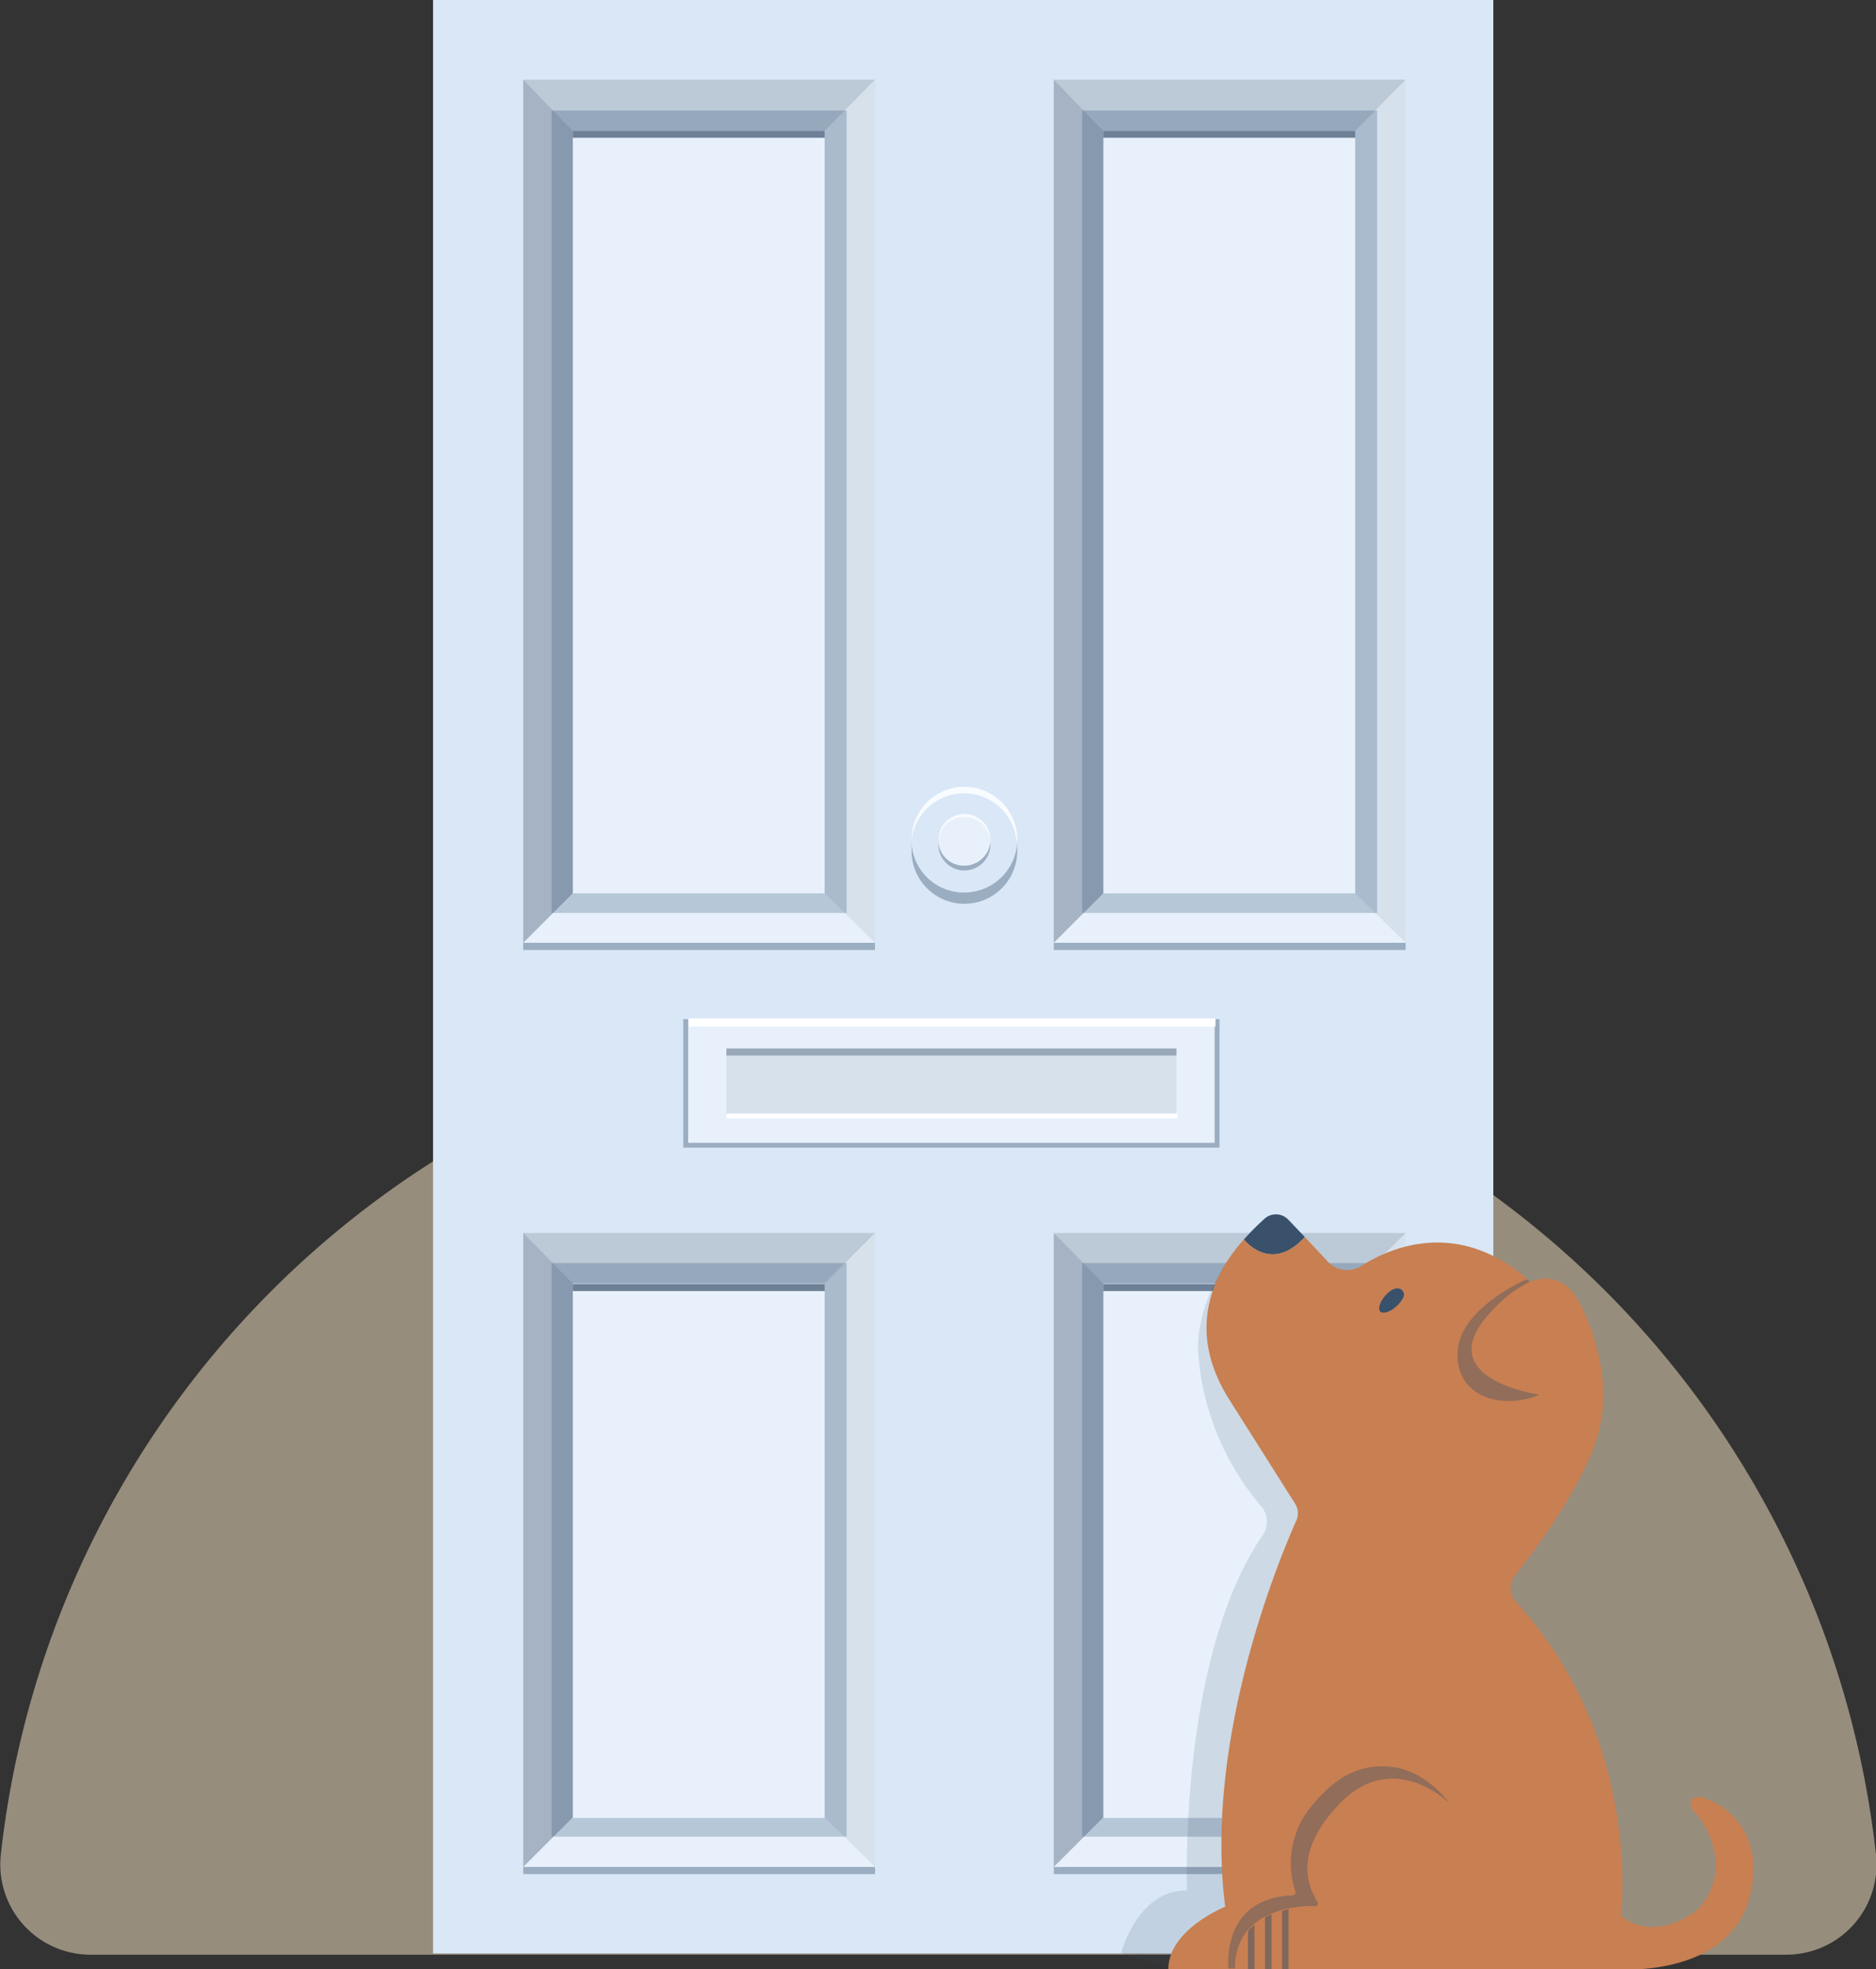 <svg xmlns="http://www.w3.org/2000/svg" viewBox="0 0 230.9 242.3"><rect x="0" y="0" width="230.9" height="242.3" fill="#333333" stroke="none"/><defs><style>.cls-1{fill:#fbe9c8;}.cls-1,.cls-14{opacity:0.5;}.cls-2{fill:#d9e7f7;}.cls-3{fill:#e8f1fb;}.cls-11,.cls-12,.cls-14,.cls-4,.cls-6,.cls-7,.cls-8{fill:#39516a;}.cls-4{opacity:0.1;}.cls-5{fill:#b6c7d8;}.cls-6{opacity:0.38;}.cls-7{opacity:0.25;}.cls-8{opacity:0.7;}.cls-9{fill:#f9fcff;}.cls-10{fill:#fff;}.cls-11{opacity:0.15;}.cls-13{fill:#c87f51;}</style></defs><g id="Layer_2" data-name="Layer 2"><g id="Layer_1-2" data-name="Layer 1"><path class="cls-1" d="M11.2,240.5A11.1,11.1,0,0,1,.1,228.2a116.1,116.1,0,0,1,230.8,0,11.1,11.1,0,0,1-11.1,12.3Z"/><rect class="cls-2" x="53.3" width="130.5" height="240.35"/><rect class="cls-3" x="84.7" y="125.4" width="64.8" height="15.28"/><rect class="cls-4" x="89.4" y="129" width="55.4" height="8.08"/><rect class="cls-3" x="64.4" y="9.8" width="43.3" height="106.2"/><rect class="cls-5" x="67.9" y="13.6" width="36.3" height="98.73"/><rect class="cls-3" x="70.5" y="16.1" width="31" height="93.82"/><rect class="cls-6" x="64.4" y="116" width="43.3" height="0.88"/><polygon class="cls-6" points="70.5 109.9 64.4 116 64.4 9.8 70.5 16.1 70.5 109.9"/><polygon class="cls-4" points="101.5 109.9 107.7 116 107.7 9.8 101.5 16.1 101.5 109.9"/><polygon class="cls-7" points="101.5 16.1 70.5 16.1 64.4 9.8 107.7 9.8 101.5 16.1"/><rect class="cls-8" x="70.5" y="16.1" width="31" height="0.85"/><rect class="cls-3" x="64.4" y="151.7" width="43.3" height="78.05"/><rect class="cls-5" x="67.9" y="155.4" width="36.3" height="70.58"/><rect class="cls-3" x="70.5" y="158" width="31" height="65.67"/><rect class="cls-6" x="64.4" y="229.7" width="43.3" height="0.88"/><polygon class="cls-6" points="70.5 223.6 64.4 229.7 64.4 151.7 70.5 157.9 70.5 223.6"/><polygon class="cls-4" points="101.5 223.6 107.7 229.7 107.7 151.7 101.5 157.9 101.5 223.6"/><polygon class="cls-7" points="101.5 157.9 70.5 157.9 64.4 151.7 107.7 151.7 101.5 157.9"/><rect class="cls-8" x="70.5" y="158" width="31" height="0.85"/><rect class="cls-3" x="129.7" y="151.7" width="43.3" height="78.05"/><rect class="cls-5" x="133.2" y="155.4" width="36.3" height="70.58"/><rect class="cls-3" x="135.8" y="158" width="31" height="65.67"/><rect class="cls-6" x="129.7" y="229.7" width="43.3" height="0.88"/><polygon class="cls-6" points="135.8 223.6 129.7 229.7 129.7 151.7 135.8 157.9 135.8 223.6"/><polygon class="cls-4" points="166.8 223.6 173 229.7 173 151.7 166.8 157.9 166.8 223.6"/><polygon class="cls-7" points="166.8 157.9 135.8 157.9 129.7 151.7 173 151.7 166.8 157.9"/><rect class="cls-8" x="135.8" y="158" width="31" height="0.85"/><rect class="cls-3" x="129.7" y="9.8" width="43.3" height="106.2"/><rect class="cls-5" x="133.2" y="13.6" width="36.3" height="98.73"/><rect class="cls-3" x="135.8" y="16.1" width="31" height="93.82"/><rect class="cls-6" x="129.7" y="116" width="43.3" height="0.88"/><polygon class="cls-6" points="135.8 109.9 129.7 116 129.7 9.8 135.8 16.1 135.8 109.9"/><polygon class="cls-4" points="166.8 109.9 173 116 173 9.8 166.8 16.1 166.8 109.9"/><polygon class="cls-7" points="166.8 16.1 135.8 16.1 129.7 9.8 173 9.8 166.8 16.1"/><rect class="cls-8" x="135.8" y="16.1" width="31" height="0.85"/><rect class="cls-6" x="89.4" y="129" width="55.4" height="0.88"/><path class="cls-6" d="M118.7,109.8a6.4,6.4,0,0,1-6.5-6.5v1.4a6.5,6.5,0,0,0,13,0v-1.4A6.6,6.6,0,0,1,118.7,109.8Z"/><circle class="cls-2" cx="118.7" cy="103.3" r="6.5"/><path class="cls-6" d="M118.7,106.5a3.1,3.1,0,0,1-3.2-3.1v.5a3.2,3.2,0,0,0,3.2,3.2,3.2,3.2,0,0,0,3.2-3.2v-.5A3.3,3.3,0,0,1,118.7,106.5Z"/><circle class="cls-3" cx="118.7" cy="103.3" r="3.2"/><path class="cls-9" d="M118.7,100.5a3.2,3.2,0,0,0-3.2,2.9h0a3.2,3.2,0,0,1,3.2-3.2,3.2,3.2,0,0,1,3.2,3.2c0,.2-.1,0,0,.2A3.2,3.2,0,0,0,118.7,100.5Z"/><path class="cls-9" d="M125.2,103.3a6.5,6.5,0,0,0-13,0h0a6.5,6.5,0,0,1,12.9,0C125.1,103.7,125.2,103.5,125.2,103.3Z"/><polygon class="cls-6" points="149.5 125.4 149.5 140.6 84.7 140.6 84.7 125.4 84.1 125.4 84.1 140.6 84.1 141.2 84.7 141.2 149.5 141.2 150.1 141.2 150.1 140.6 150.1 125.4 149.5 125.4"/><rect class="cls-10" x="116.6" y="93.4" width="1" height="64.82" transform="translate(243 8.7) rotate(90)"/><rect class="cls-10" x="116.8" y="109.6" width="0.6" height="55.45" transform="translate(254.5 20.2) rotate(90)"/><path class="cls-11" d="M143.8,242.3l-5.8-2s2-7.8,8.1-7.7c0,0-1.1-28.5,9.3-43.7a2.9,2.9,0,0,0-.2-3.6,32.7,32.7,0,0,1-7.7-18.5c-.5-5.9,3.5-11.6,3.5-11.6l24.3,26.2-18.5,59.1Z"/><path class="cls-12" d="M160.6,152.2l-2-2.1a2.1,2.1,0,0,0-2.9-.2,31.7,31.7,0,0,0-2.6,2.6S156.4,156.8,160.6,152.2Z"/><path class="cls-13" d="M209.7,221.2c-1.6-.5-2.2.7-1,1.9s4.8,7.1.2,11.9c0,0-5.1,4.2-9.4.7,0,0,2.8-21.5-13-38.7a2.6,2.6,0,0,1-.1-3.1c2.5-3.1,7.8-10.2,10-16.5,2.9-8.3-1.9-16.9-1.9-16.9s-1.8-4.5-6.2-2.8c0,.1-.4-.4-.4-.4-8.5-7.3-16.7-3.9-20.4-1.5a3.3,3.3,0,0,1-4.1-.6l-2.8-3c-4.2,4.6-7.5.3-7.5.3-3.6,4-7.3,11-1.8,19.7l8.1,12.8a2.2,2.2,0,0,1,.1,2.2c-2.3,5.2-11.3,27.1-8.7,47.4,0,0-7,2.8-7,7.7h55.6s16.4,1.2,16.4-12.5A8.9,8.9,0,0,0,209.7,221.2Z"/><path class="cls-12" d="M170.2,161.5c-.7,0-.6-1.2.5-2.3s2-.7,2.1,0S171.3,161.6,170.2,161.5Z"/><path class="cls-6" d="M183.6,161.3a15.8,15.8,0,0,1,4.7-3.6l-.4-.3h0s-8.2,3.5-8.5,8.9,5.2,7.3,10.1,5.3C189.5,171.6,175.6,169.7,183.6,161.3Z"/><path class="cls-6" d="M178.2,221.6h-.1c-1.7-1.5-7.6-5.6-13.3.4s-3.7,10.1-2.8,11.8a.4.4,0,0,1-.4.7c-2.5,0-9.6.7-9.6,7.7h-.8s-1-8.6,7.8-9a.4.4,0,0,0,.4-.6,11,11,0,0,1,1.8-10.1c3.4-4.3,6.6-5.5,10.1-5.1S177.2,220.4,178.2,221.6Z"/><path class="cls-14" d="M153.6,237.6v4.7h.8v-5.5A6,6,0,0,0,153.6,237.6Z"/><path class="cls-14" d="M155.7,235.9v6.4h.8v-6.8Z"/><path class="cls-14" d="M158.6,234.9l-.8.2v7.2h.8Z"/></g></g></svg>